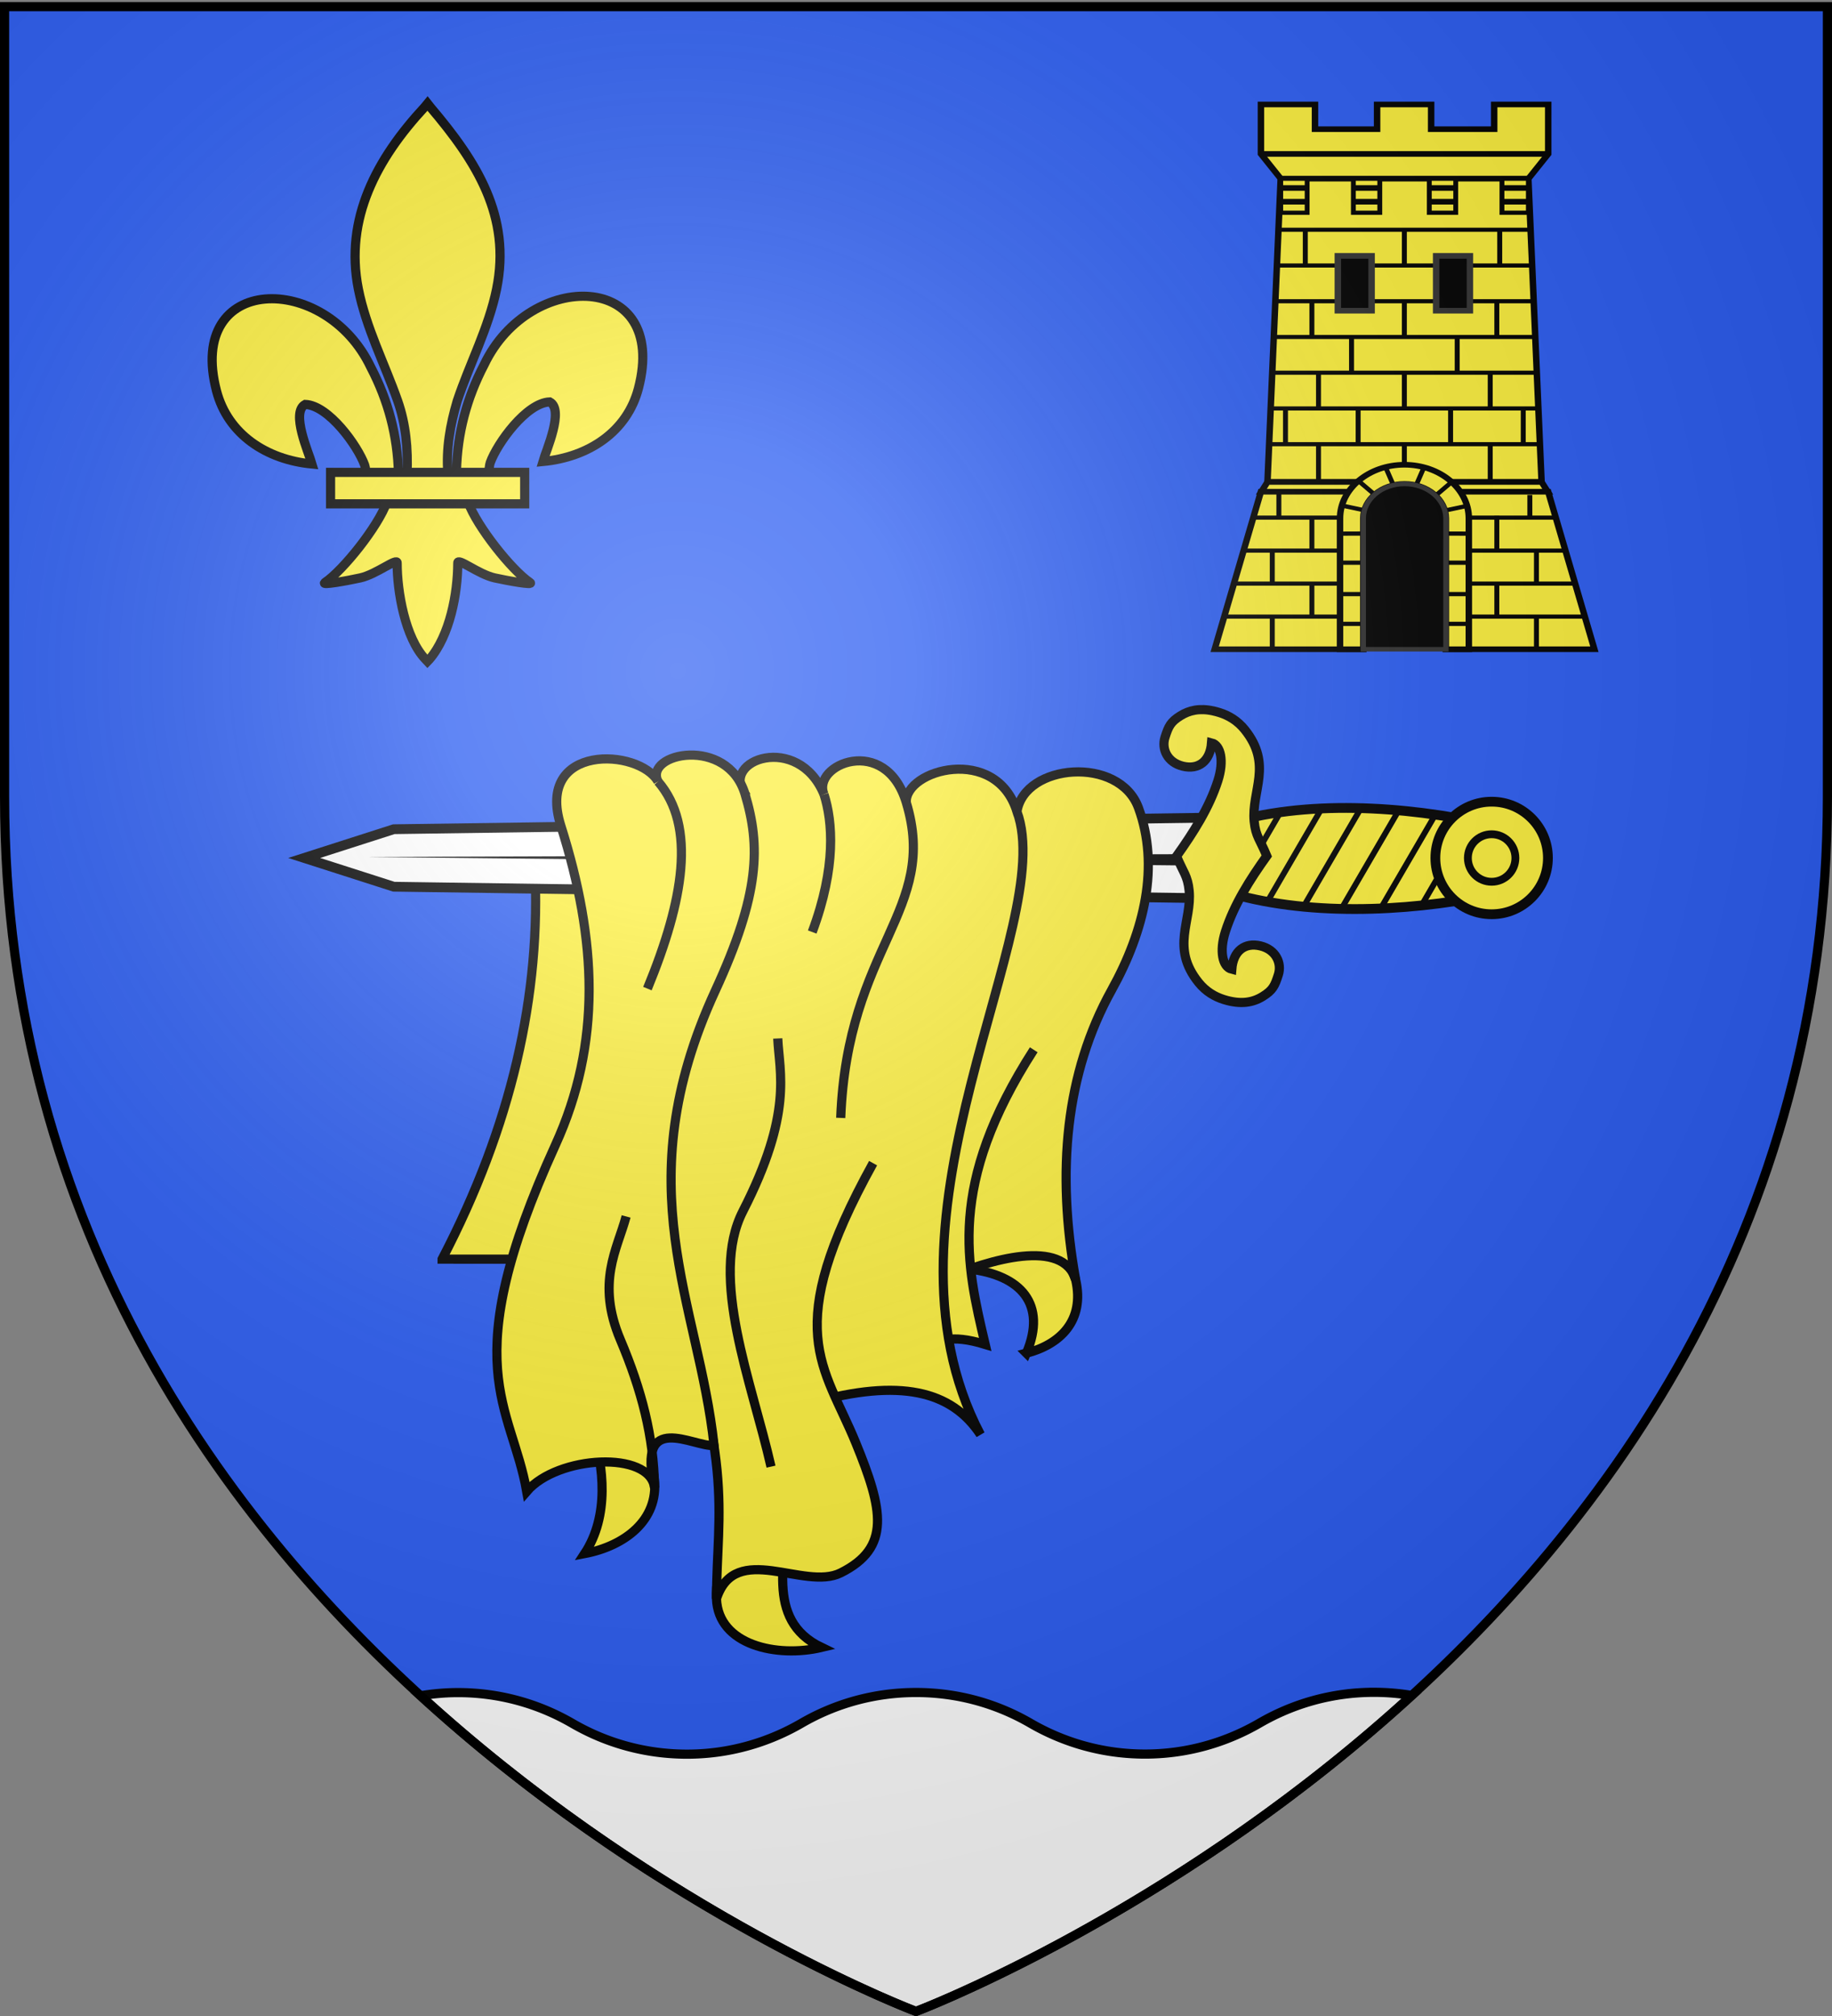 <svg xmlns="http://www.w3.org/2000/svg" xmlns:xlink="http://www.w3.org/1999/xlink" width="600" height="660" version="1.0"><rect width="100%" height="100%" fill="#808080" stroke="none"/><desc>Flag of Canton of Valais (Wallis)</desc><defs><radialGradient xlink:href="#a" id="e" cx="221.445" cy="226.331" r="300" fx="221.445" fy="226.331" gradientTransform="matrix(1.353 0 0 1.349 -77.63 -85.747)" gradientUnits="userSpaceOnUse"/><linearGradient id="a"><stop offset="0" style="stop-color:white;stop-opacity:.314"/><stop offset=".19" style="stop-color:white;stop-opacity:.251"/><stop offset=".6" style="stop-color:#6b6b6b;stop-opacity:.125"/><stop offset="1" style="stop-color:black;stop-opacity:.125"/></linearGradient><path id="b" d="M2.922 27.673c0-5.952 2.317-9.844 5.579-11.013 1.448-.519 3.307-.273 5.018 1.447 2.119 2.129 2.736 7.993-3.483 9.121.658-.956.619-3.081-.714-3.787-.99-.524-2.113-.253-2.676.123-.824.552-1.729 2.106-1.679 4.108z"/></defs><g style="display:inline"><path d="M300 658.5s298.5-112.32 298.5-397.772V2.176H1.5v258.552C1.5 546.18 300 658.5 300 658.5" style="fill:#2b5df2;fill-opacity:1;fill-rule:evenodd;stroke:none;stroke-width:1px;stroke-linecap:butt;stroke-linejoin:miter;stroke-opacity:1"/><path d="M450 554.031c-13.67 0-26.46 3.696-37.5 10.094-11.043 6.402-23.825 10.125-37.5 10.125-13.67 0-26.46-3.696-37.5-10.094-11.043-6.402-23.825-10.062-37.5-10.062-13.67 0-26.46 3.664-37.5 10.062-11.043 6.402-23.825 10.125-37.5 10.125-13.67 0-26.46-3.664-37.5-10.062-11.043-6.402-23.825-10.094-37.5-10.094-4.175 0-8.264.37-12.25 1.031C216.448 627.044 300 658.5 300 658.5s83.617-31.486 162.344-103.437A75 75 0 0 0 450 554.03z" style="opacity:1;fill:#fff;fill-opacity:1;stroke:#000;stroke-width:3;stroke-linejoin:miter;stroke-miterlimit:4;stroke-dasharray:none;stroke-opacity:1"/></g><g style="display:inline"><path d="M-548.899 154.227c.285-12.391 3.35-23.908 9.058-34.822 14.943-31.437 60.584-30.686 50.523 7.763-3.707 14.167-16.302 22.494-31.264 23.923 1.08-3.734 7.02-16.93 2.225-19.513-7.668.29-17.189 13.541-19.478 19.86-.331.908-.239 1.956-.608 2.848" style="fill:#fcef3c;fill-opacity:1;fill-rule:evenodd;stroke:#000;stroke-width:3;stroke-linecap:butt;stroke-linejoin:miter;stroke-miterlimit:4;stroke-dasharray:none;stroke-opacity:1;display:inline" transform="translate(698.404)"/><path d="M-567.907 155.046c-.285-12.391-3.35-23.908-9.058-34.822-14.942-31.437-60.584-30.686-50.523 7.763 3.708 14.168 16.302 22.495 31.264 23.923-1.08-3.733-7.02-16.93-2.225-19.513 7.668.29 17.19 13.541 19.479 19.86.33.908.238 1.956.607 2.849" style="fill:#fcef3c;fill-opacity:1;fill-rule:evenodd;stroke:#000;stroke-width:3;stroke-linecap:butt;stroke-linejoin:miter;stroke-miterlimit:4;stroke-dasharray:none;stroke-opacity:1" transform="translate(698.404)"/><path d="M-559.286 34.996c-15.743 16.97-26.313 36.592-21.756 59.606 2.514 12.697 8.608 24.456 12.906 36.688 2.687 7.674 3.374 15.69 3.056 23.756h13.356c-.639-8.125.762-16 3.057-23.756 4.095-12.308 10.325-23.982 12.906-36.688 4.826-23.756-6.501-41.672-21.688-59.531l-.928-1.184z" style="fill:#fcef3c;fill-opacity:1;fill-rule:nonzero;stroke:#000;stroke-width:3;stroke-linecap:butt;stroke-linejoin:miter;stroke-miterlimit:4;stroke-dasharray:none;stroke-opacity:1" transform="translate(698.404)"/><path d="M-571.742 164.452c-2.793 7.826-14.178 22.158-20.225 26.244-1.569 1.06 7.497-.61 11.556-1.5 5.324-1.167 12.243-6.84 12.081-4.838-.015 9.168 2.562 24.465 9.281 31.494l.637.678.657-.678c6.716-7.834 9.248-21.608 9.281-31.494-.162-2.002 6.758 3.67 12.082 4.838 4.059.89 13.124 2.56 11.556 1.5-6.047-4.086-17.426-18.418-20.219-26.244z" style="fill:#fcef3c;fill-opacity:1;fill-rule:evenodd;stroke:#000;stroke-width:3;stroke-linecap:butt;stroke-linejoin:miter;stroke-miterlimit:4;stroke-dasharray:none;stroke-opacity:1" transform="translate(698.404)"/><path d="M-590.141 154.648h63.578v10.301h-63.578z" style="fill:#fcef3c;fill-opacity:1;stroke:#000;stroke-width:3;stroke-miterlimit:4;stroke-dasharray:none;stroke-opacity:1" transform="translate(698.404)"/></g><path d="m144.801 412.22 29.477.002 30.77-73.97-7.196-56.759-22.729 1.431c2.26 42.883-7.768 85.98-30.322 129.295z" style="fill:#fcef3c;fill-opacity:1;stroke:#000;stroke-width:3;stroke-linejoin:miter;stroke-miterlimit:4;stroke-dasharray:none;stroke-opacity:1"/><g style="display:inline"><path d="M254.813 227.22c4.472-20.487 27.99-21.41 32.857 0 9.471 41.663 12.714 92.82 2 134.428-10.714 41.607-28.143 41.607-38.857 0s-6.214-92.822 4-134.429z" style="opacity:1;fill:#fcef3c;fill-opacity:1;fill-rule:nonzero;stroke:#000;stroke-width:5;stroke-miterlimit:4;stroke-dasharray:none;stroke-opacity:1" transform="rotate(90 264.902 372.83)scale(.64)"/><path d="M244.457 371.58h41.416l-6 423.358-14.708 45.856-14.708-45.856z" style="fill:#fff;fill-opacity:1;fill-rule:nonzero;stroke:#000;stroke-width:5;stroke-miterlimit:4;stroke-opacity:1" transform="rotate(90 263.278 374.454)scale(.64)"/><path d="m263.156 375.063 1.496 435.78 4.504-435.78z" style="fill:#000;fill-opacity:1;fill-rule:evenodd;stroke:none;stroke-width:4;stroke-linecap:butt;stroke-linejoin:miter;stroke-miterlimit:4;stroke-dasharray:none;stroke-opacity:1" transform="rotate(90 263.278 374.454)scale(.64)"/><path d="M259.285 206.733c-.39.943-.77 1.874-1.125 2.812l31.343 18.25c-.312-1.337-.64-2.667-.968-4zm-5.5 16.812q-.398 1.499-.782 3l41 23.907a339 339 0 0 0-.656-3.875zm-4.157 17.563c-.217 1.03-.448 2.06-.656 3.094l47.875 27.875c-.12-1.232-.241-2.458-.375-3.688zm-3.312 18.094a332 332 0 0 0-.469 3.156l52.344 30.5a307 307 0 0 0-.125-3.531zm-2.313 18.656c-.104 1.085-.22 2.164-.312 3.25l54.437 31.719c.043-1.138.065-2.269.094-3.407zm-1.28 19.25a305 305 0 0 0-.095 3.406l54.125 31.531c.116-1.09.21-2.19.313-3.281zm-.001 20c.04 1.177.07 2.354.125 3.531l51.25 29.844c.08-.362.17-.734.25-1.094.118-.68.232-1.35.344-2.031zm1.469 20.844c.187 1.253.37 2.517.562 3.78l45.188 26.344c.283-.997.552-1.994.812-3z" style="fill:#000;fill-opacity:1;fill-rule:nonzero;stroke:none;stroke-width:5;stroke-miterlimit:4;stroke-opacity:1" transform="rotate(90 264.902 372.83)scale(.64)"/><path d="M317.693 37.924c.006 15.904-12.885 28.8-28.79 28.8-15.903 0-28.795-12.896-28.789-28.8-.006-15.904 12.886-28.8 28.79-28.8s28.795 12.896 28.789 28.8z" style="fill:#fcef3c;fill-opacity:1;fill-rule:nonzero;stroke:#000;stroke-width:5;stroke-miterlimit:4;stroke-dasharray:none;stroke-opacity:1" transform="rotate(90 208.41 304.394)scale(.64)"/><path d="M161.624 35.904c.003 7.813-6.33 14.148-14.142 14.148s-14.145-6.335-14.142-14.148c-.003-7.812 6.33-14.147 14.142-14.147 7.813 0 14.145 6.335 14.142 14.147z" style="fill:#fcef3c;fill-opacity:1;fill-rule:nonzero;stroke:#000;stroke-width:4.656;stroke-miterlimit:4;stroke-dasharray:none;stroke-opacity:1" transform="matrix(0 .55 -.55 0 508.276 199.783)"/></g><path d="M397.36 232.74c-4.528-.988-7.907-.185-10.744 1.585-3.209 2.002-3.909 3.393-5.078 7.116-1.169 3.724.745 8.169 5.86 9.4 5.117 1.231 8.932-1.599 9.393-7.642 3.038.746 4.16 5.9 2.088 12.368-2.844 8.882-8.041 17.005-13.546 24.732 2.18 5.301 3.65 6.427 4.125 11.275.981 10.026-6.177 18.593 3.124 30.116 2.326 2.882 5.24 4.606 8.253 5.544 5.561 1.73 9.525.98 12.767-1.044 3.209-2.001 3.909-3.392 5.078-7.116s-.745-8.168-5.861-9.4c-5.116-1.23-8.93 1.6-9.392 7.643-3.038-.746-4.16-5.9-2.088-12.368 2.844-8.882 8.041-17.005 13.546-24.732-2.18-5.301-3.65-6.427-4.125-11.275-.981-10.026 6.177-18.593-3.124-30.117-2.326-2.88-5.24-4.605-8.253-5.543-.695-.216-1.375-.4-2.022-.542z" style="opacity:1;fill:#fcef3c;fill-opacity:1;stroke:#000;stroke-width:3;stroke-linejoin:miter;stroke-miterlimit:4;stroke-dasharray:none;stroke-opacity:1"/><path d="M336.16 443.01c10.844-2.783 19.236-10.519 16.128-24.07l-7.507-18.996-27.201 15.533c16.738 2.005 25.381 11.45 18.58 27.533z" style="fill:#fcef3c;fill-opacity:1;stroke:#000;stroke-width:3;stroke-linejoin:miter;stroke-miterlimit:4;stroke-dasharray:none;stroke-opacity:1"/><path d="M333.065 265.688c2.494-15.767 33.517-18.351 39.798-1.212 6.952 18.975 2.044 40.097-8.785 59.623-15.114 27.25-18.133 59.325-11.79 94.841-4.121-13.687-28.272-6.615-42.927-.285z" style="fill:#fcef3c;fill-opacity:1;stroke:#000;stroke-width:3;stroke-linejoin:miter;stroke-miterlimit:4;stroke-dasharray:none;stroke-opacity:1"/><path d="M338.563 343.679c-28.49 44.26-22.062 70.293-15.899 96.463-11.549-3.539-15.829-1.232-19.1 1.885l-8.75-27.255 17.104-86.66" style="fill:#fcef3c;fill-opacity:1;stroke:#000;stroke-width:3;stroke-linejoin:miter;stroke-miterlimit:4;stroke-dasharray:none;stroke-opacity:1"/><path d="M333.065 265.688c13.711 37.306-49.814 132.186-11.954 203.958-9.601-14.513-26.505-18.34-55-10.485l-2.335-133.828 33.037-62.632c-.488-10.757 29.4-19.071 36.252 2.987zM269.063 539.333c-19.108-9.153-11-29.747-11.161-46.864-7.35 10.986-24.004 10.117-23.248 30.916.554 15.263 19.916 19.394 34.409 15.948zM191.474 508.625c8.09-12.323 6.365-28.436 2.39-40.895 7.565 2.06 18.478-2.275 20.459 16.708 1.373 13.16-9.617 21.66-22.849 24.187z" style="fill:#fcef3c;fill-opacity:1;stroke:#000;stroke-width:3;stroke-linejoin:miter;stroke-miterlimit:4;stroke-dasharray:none;stroke-opacity:1"/><path d="M285.946 380.796c-30.393 54.948-16.11 66.035-5.64 91.63 8.908 21.778 11.6 34.23-4.947 42.492-12.004 5.993-34.494-10.614-40.705 8.467.095-29.534 6.733-45.174-19.037-112.92l-1.789-72.883 30.19-77.58c-8.292-11.235 17.397-20.345 25.859.066-4.13-9.736 20.097-19.976 26.936 2.633 10.749 35.531-19.298 46.822-21.468 103.283" style="fill:#fcef3c;fill-opacity:1;stroke:#000;stroke-width:3;stroke-linejoin:miter;stroke-miterlimit:4;stroke-dasharray:none;stroke-opacity:1"/><path d="M254.723 339.97c.507 11.281 5.088 24.316-11.424 56.567-11.099 21.68 2.927 55.916 9.217 83.615M269.877 260.068c2.81 8.83 4.09 23.74-3.868 45.058" style="fill:#fcef3c;fill-opacity:1;stroke:#000;stroke-width:3;stroke-linejoin:miter;stroke-miterlimit:4;stroke-dasharray:none;stroke-opacity:1"/><path d="M233.86 473.237c-6.735.529-25.454-11.693-19.492 13.786-1.53-12.135-31.707-10.612-41.866 1.248-4.946-28.321-23.702-40.784 9.397-113.416 15.19-33.33 13.649-67.016 1.796-104.492-8.57-27.098 25.707-25.387 31.81-14.517-4.675-9.345 22.76-15.086 28.514 4.156 5.07 16.956 4.907 32.512-9.738 64.294-29.686 64.427-5.397 102.256-.422 148.941z" style="fill:#fcef3c;fill-opacity:1;stroke:#000;stroke-width:3;stroke-linejoin:miter;stroke-miterlimit:4;stroke-dasharray:none;stroke-opacity:1"/><path d="M215.504 255.846c12.63 14.624 8.392 39.008-3.47 67.804M214.368 487.023c-.22-16.702-4.255-32.028-11.188-48.415-7.945-18.78-1.052-29.51 1.881-40.369" style="fill:#fcef3c;fill-opacity:1;stroke:#000;stroke-width:3;stroke-linejoin:miter;stroke-miterlimit:4;stroke-dasharray:none;stroke-opacity:1"/><g style="display:inline" transform="matrix(1.15 0 0 1 115 -401.8)"><path d="M259.108 435.997v16.2l5.637 8.1h70.538l5.638-8.1v-16.2h-15.39v8.1h-17.955v-8.1h-15.39v8.1h-17.688v-8.1z" style="fill:#fcef3c;fill-opacity:1;stroke:#000;stroke-width:1.84;stroke-miterlimit:4;stroke-dasharray:none;stroke-opacity:1"/><path d="M260.968 559.596h78.062l-3.762-99.302H264.73z" style="fill:#fcef3c;fill-opacity:1;stroke:#000;stroke-width:1.84;stroke-miterlimit:4;stroke-dasharray:none;stroke-opacity:1"/><path d="m260.97 559.59-1.76 3.2h33.32c2.032-1.606 4.64-2.56 7.48-2.56s5.448.954 7.48 2.56h33.3l-1.76-3.2z" style="fill:#fcef3c;fill-opacity:1;stroke:#000;stroke-width:1.84;stroke-miterlimit:4;stroke-dasharray:none;stroke-opacity:1"/><path d="m259.09 562.79-13.16 51.56h42.32v-42.88c0-3.493 1.667-6.616 4.28-8.68zm48.4 0c2.613 2.064 4.28 5.187 4.28 8.68v42.88h42.3l-13.16-51.56z" style="fill:#fcef3c;fill-opacity:1;stroke:#000;stroke-width:1.84;stroke-miterlimit:4;stroke-dasharray:none;stroke-opacity:1"/><use xlink:href="#c" width="600" height="660" transform="translate(0 70.28)"/><path d="M261.494 546.546h77.089v1.35h-77.089zM261.757 534.846h76.388v1.35h-76.388zM262.677 523.146h74.548v1.35h-74.548zM262.865 511.446h74.116v1.35h-74.116zM263.165 499.746h73.328v1.35h-73.328zM263.409 488.046h72.351v1.35h-72.351zM264.141 476.346h71.569v1.35h-71.569z" style="fill:#000;fill-opacity:1;stroke:none;stroke-width:2;stroke-miterlimit:4;stroke-dasharray:none;stroke-opacity:1"/><path d="M264.74 460.297h7.524v11.154h-7.524zM327.744 460.294h7.524v11.154h-7.524zM307.053 460.294h7.524v11.154h-7.524zM285.431 460.297h7.524v11.154h-7.524z" style="fill:#fcef3c;fill-opacity:1;stroke:#000;stroke-width:1.38;stroke-miterlimit:4;stroke-dasharray:none;stroke-opacity:1"/><path id="c" d="M-488.753 299.245h11.863v1.411h-11.863z" style="fill:#000;fill-opacity:1;stroke:none;stroke-width:2;stroke-miterlimit:4;stroke-dasharray:none;stroke-opacity:1" transform="rotate(-90)"/><use xlink:href="#c" width="600" height="660" transform="translate(-10.621 11.863)"/><use xlink:href="#c" width="600" height="660" transform="translate(0 23.727)"/><path d="M281.004 485.568h9.618v17.949h-9.618z" style="fill:#000;fill-opacity:1;stroke:#313131;stroke-width:1.84;stroke-miterlimit:4;stroke-dasharray:none;stroke-opacity:1"/><use xlink:href="#c" width="600" height="660" transform="translate(15.048 34.69)"/><use xlink:href="#c" width="600" height="660" transform="translate(0 46.554)"/><use xlink:href="#c" width="600" height="660" transform="translate(-13.167 58.417)"/><use xlink:href="#c" width="600" height="660" transform="translate(-28.215)"/><use xlink:href="#c" width="600" height="660" transform="translate(10.621 11.863)"/><use xlink:href="#c" width="600" height="660" transform="translate(33.858 58.417)"/><use xlink:href="#c" width="600" height="660" transform="translate(24.453 70.28)"/><use xlink:href="#c" width="600" height="660" transform="translate(-24.453 46.554)"/><use xlink:href="#c" width="600" height="660" transform="translate(-33.858 58.417)"/><use xlink:href="#c" width="600" height="660" transform="translate(27.16)"/><use xlink:href="#c" width="600" height="660" transform="translate(26.334 23.727)"/><use xlink:href="#c" width="600" height="660" transform="translate(-26.334 23.727)"/><use xlink:href="#c" width="600" height="660" transform="translate(-15.048 34.69)"/><use xlink:href="#c" width="600" height="660" transform="translate(24.453 46.554)"/><use xlink:href="#c" width="600" height="660" transform="translate(13.167 58.417)"/><use xlink:href="#c" width="600" height="660" transform="translate(-24.453 70.28)"/><path d="M307.053 467.848h7.524M307.053 463.348h7.524M327.744 467.848h7.524M327.744 463.348h7.524M285.421 467.848h7.524M285.421 463.348h7.524M264.73 467.848h7.524M264.73 463.348h7.524" style="fill:none;fill-opacity:1;stroke:#000;stroke-width:1.84;stroke-miterlimit:4;stroke-dasharray:none;stroke-opacity:1"/><path id="d" d="M-582.212 325.579h11.531v1.411h-11.531z" style="fill:#000;fill-opacity:1;stroke:none;stroke-width:2;stroke-miterlimit:4;stroke-dasharray:none;stroke-opacity:1" transform="rotate(-90)"/><path d="M248.481 602.987h33.855v1.35h-33.855zM251.224 592.187h30.794v1.35h-30.794zM254.149 581.387h28.137v1.35h-28.137zM257.075 570.587h24.361v1.35h-24.361z" style="fill:#000;fill-opacity:1;stroke:none;stroke-width:2;stroke-miterlimit:4;stroke-dasharray:none;stroke-opacity:1"/><use xlink:href="#d" width="600" height="660" transform="matrix(1 0 0 .942 -63.954 66.339)"/><use xlink:href="#d" width="600" height="660" transform="matrix(1 0 0 .942 0 55.337)"/><use xlink:href="#d" width="600" height="660" transform="matrix(1 0 0 .953 -63.954 37.951)"/><use xlink:href="#d" width="600" height="660" transform="matrix(1 0 0 .716 -62.073 154.093)"/><use xlink:href="#d" width="600" height="660" transform="matrix(1 0 0 .661 9.405 186.644)"/><use xlink:href="#d" width="600" height="660" transform="matrix(1 0 0 .953 11.286 59.551)"/><use xlink:href="#d" width="600" height="660" transform="matrix(1 0 0 .918 -52.668 68.778)"/><use xlink:href="#d" width="600" height="660" transform="matrix(1 0 0 .918 11.286 58.045)"/><use xlink:href="#d" width="600" height="660" transform="matrix(1 0 0 .953 -52.668 27.151)"/><path d="M299.97 553.95c-10.124 0-18.34 7.872-18.34 17.56v42.84h6.62v-42.86c0-6.21 5.27-11.26 11.76-11.26s11.76 5.05 11.76 11.26v42.86h6.54v-42.84c0-9.688-8.217-17.56-18.34-17.56z" style="fill:#fcef3c;fill-opacity:1;stroke:#000;stroke-width:1.84;stroke-miterlimit:4;stroke-dasharray:none;stroke-opacity:1"/><path d="M281.34 606.04h7.133M281.524 596.29h6.949M281.707 586.016h6.583M281.64 576.503l6.613-.028M282.458 567.37l5.815 1.424M286.524 558.873l4.525 4.42M294.683 554.988l2.194 5.774M318.124 606.04h-7.132M317.941 596.29h-6.949M317.758 586.016h-6.583M317.825 576.503l-6.612-.028M317.718 567.426l-5.815 1.423M313.238 559.775l-4.525 4.42M305.538 554.786l-2.194 5.775" style="fill:#000;fill-opacity:1;stroke:#000;stroke-width:1.38;stroke-miterlimit:4;stroke-dasharray:none;stroke-opacity:1"/><path d="M259.108 452.197h81.813" style="fill:#fff;fill-opacity:1;stroke:#000;stroke-width:1.84;stroke-miterlimit:4;stroke-dasharray:none;stroke-opacity:1"/><path d="M318.042 570.587h24.563v1.35h-24.563zM317.796 581.387h28.066v1.35h-28.066zM318.187 592.187h30.391v1.35h-30.391zM318.177 602.987h32.982v1.35h-32.982z" style="fill:#000;fill-opacity:1;stroke:none;stroke-width:2;stroke-miterlimit:4;stroke-dasharray:none;stroke-opacity:1"/><path d="M300 560.225c-6.49 0-11.75 5.07-11.75 11.28v42.845h23.531v-42.844c0-6.21-5.292-11.281-11.781-11.281z" style="opacity:1;fill:#000;fill-opacity:1;stroke:#313131;stroke-width:1.5;stroke-miterlimit:4;stroke-dasharray:none;stroke-opacity:1"/><path d="M309.004 485.568h9.618v17.949h-9.618z" style="fill:#000;fill-opacity:1;stroke:#313131;stroke-width:1.84;stroke-miterlimit:4;stroke-dasharray:none;stroke-opacity:1"/></g><path d="M300 658.5s298.5-112.32 298.5-397.772V2.176H1.5v258.552C1.5 546.18 300 658.5 300 658.5" style="opacity:1;fill:url(#e);fill-opacity:1;fill-rule:evenodd;stroke:none;stroke-width:1px;stroke-linecap:butt;stroke-linejoin:miter;stroke-opacity:1"/><path d="M300 658.5S1.5 546.18 1.5 260.728V2.176h597v258.552C598.5 546.18 300 658.5 300 658.5z" style="opacity:1;fill:none;fill-opacity:1;fill-rule:evenodd;stroke:#000;stroke-width:3;stroke-linecap:butt;stroke-linejoin:miter;stroke-miterlimit:4;stroke-dasharray:none;stroke-opacity:1"/></svg>